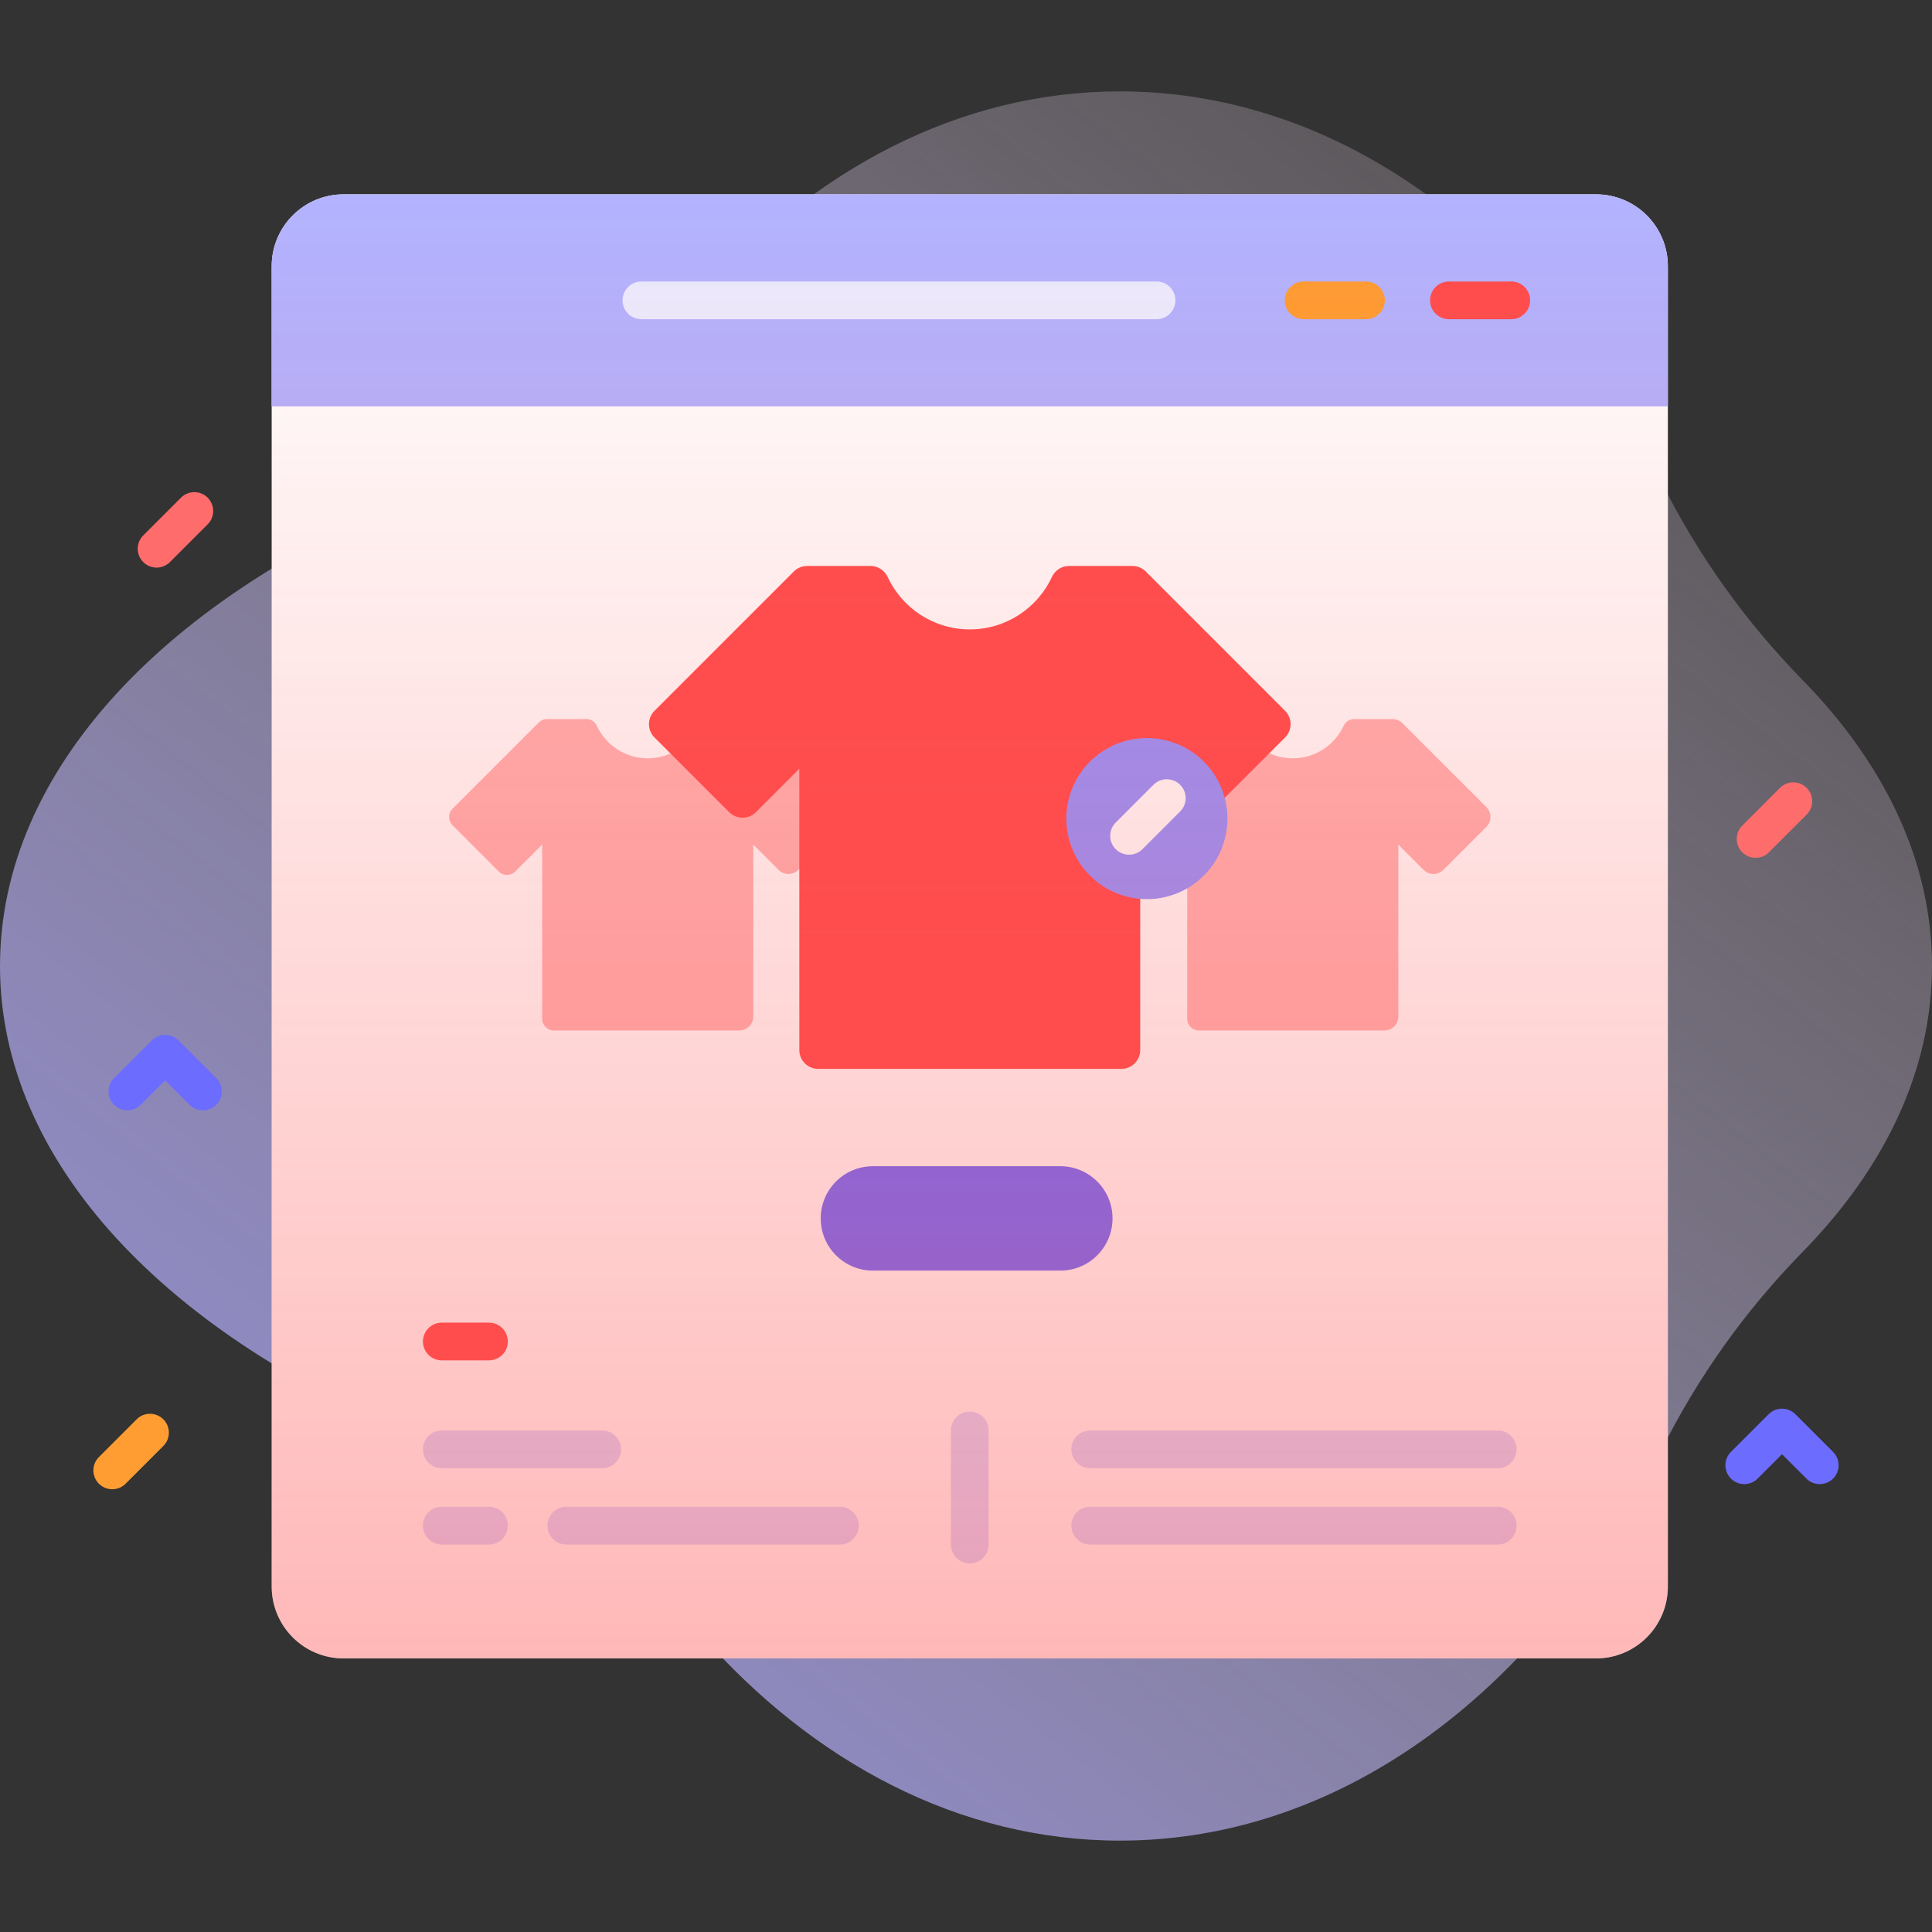 <svg id="Capa_1" enable-background="new 0 0 512 512" height="512" viewBox="0 0 512 512" width="512" xmlns="http://www.w3.org/2000/svg" xmlns:xlink="http://www.w3.org/1999/xlink"><rect x="0" y="0" width="512" height="512" fill="#333333" stroke="none"/><linearGradient id="SVGID_1_" gradientUnits="userSpaceOnUse" x1="-19.521" x2="541.45" y1="614.372" y2="-104.09"><stop offset=".007" stop-color="#9494ff"/><stop offset=".992" stop-color="#ffe8dc" stop-opacity="0"/></linearGradient><linearGradient id="SVGID_2_" gradientUnits="userSpaceOnUse" x1="257" x2="257" y1="439.5" y2="51.5"><stop offset="0" stop-color="#ff4d4d" stop-opacity=".4"/><stop offset="1" stop-color="#ff4d4d" stop-opacity="0"/></linearGradient><g><path d="m512 256c0-27.631-12.504-53.535-34.347-75.837-15.199-15.518-27.854-33.295-37.513-52.751-30.889-62.217-83.554-103.196-143.336-103.196-42.483 0-81.369 20.698-111.403 55.003-19.88 22.707-44.981 40.125-72.988 51.371-67.838 27.242-112.413 73.243-112.413 125.41s44.575 98.168 112.414 125.41c28.007 11.246 53.107 28.664 72.988 51.371 30.034 34.305 68.92 55.003 111.402 55.003 59.782 0 112.447-40.979 143.336-103.196 9.659-19.456 22.314-37.232 37.513-52.751 21.843-22.302 34.347-48.206 34.347-75.837z" fill="url(#SVGID_1_)"/><g><g><g><path d="m53.771 294.242c-1.28 0-2.559-.488-3.536-1.464l-6.464-6.464-6.464 6.464c-1.953 1.952-5.118 1.952-7.071 0-1.953-1.953-1.953-5.119 0-7.071l10-10c1.953-1.952 5.118-1.952 7.071 0l10 10c1.953 1.953 1.953 5.119 0 7.071-.977.975-2.257 1.464-3.536 1.464z" fill="#6c6cff"/></g><g><path d="m482.25 393.307c-1.28 0-2.559-.488-3.536-1.464l-6.464-6.464-6.464 6.464c-1.953 1.952-5.118 1.952-7.071 0-1.953-1.953-1.953-5.119 0-7.071l10-10c1.953-1.952 5.118-1.952 7.071 0l10 10c1.953 1.953 1.953 5.119 0 7.071-.977.975-2.256 1.464-3.536 1.464z" fill="#6c6cff"/></g></g><g><path d="m29.75 394.667c-1.28 0-2.559-.488-3.536-1.464-1.953-1.953-1.953-5.119 0-7.071l10-10c1.953-1.952 5.118-1.952 7.071 0 1.953 1.953 1.953 5.119 0 7.071l-10 10c-.976.975-2.255 1.464-3.535 1.464z" fill="#ff9d33"/><path d="m465.25 227.333c-1.28 0-2.559-.488-3.536-1.464-1.953-1.953-1.953-5.119 0-7.071l10-10c1.953-1.952 5.118-1.952 7.071 0 1.953 1.953 1.953 5.119 0 7.071l-10 10c-.976.976-2.255 1.464-3.535 1.464z" fill="#ff6c6c"/></g><path d="m41.5 150.422c-1.28 0-2.559-.488-3.536-1.464-1.953-1.953-1.953-5.119 0-7.071l10-10c1.953-1.952 5.118-1.952 7.071 0 1.953 1.953 1.953 5.119 0 7.071l-10 10c-.976.976-2.255 1.464-3.535 1.464z" fill="#ff6c6c"/><g><g><g><path d="m422.952 439.5h-331.904c-10.52 0-19.048-8.528-19.048-19.048v-349.904c0-10.52 8.528-19.048 19.048-19.048h331.905c10.52 0 19.048 8.528 19.048 19.048v349.905c-.001 10.519-8.529 19.047-19.049 19.047z" fill="#fff"/><path d="m442 107.69v-37.142c0-10.52-8.528-19.048-19.048-19.048h-331.904c-10.52 0-19.048 8.528-19.048 19.048v37.143h370z" fill="#b3b3ff"/><path d="m400.5 84.595h-16.52c-2.762 0-5-2.239-5-5s2.238-5 5-5h16.52c2.762 0 5 2.239 5 5s-2.238 5-5 5z" fill="#ff4d4d"/><path d="m362 84.595h-16.52c-2.762 0-5-2.239-5-5s2.238-5 5-5h16.52c2.762 0 5 2.239 5 5s-2.238 5-5 5z" fill="#ff9d33"/><path d="m306.5 84.595h-136.52c-2.762 0-5-2.239-5-5s2.238-5 5-5h136.52c2.762 0 5 2.239 5 5s-2.238 5-5 5z" fill="#ebebff"/></g></g><g><path d="m257 414.316c-2.761 0-5-2.239-5-5v-30.226c0-2.761 2.239-5 5-5s5 2.239 5 5v30.226c0 2.762-2.239 5-5 5z" fill="#d9d9ff"/><g><g><g><path d="m129.58 409.317h-12.5c-2.762 0-5-2.239-5-5s2.238-5 5-5h12.5c2.762 0 5 2.239 5 5s-2.238 5-5 5z" fill="#d9d9ff"/></g><g><path d="m222.58 409.317h-72.5c-2.762 0-5-2.239-5-5s2.238-5 5-5h72.5c2.762 0 5 2.239 5 5s-2.238 5-5 5z" fill="#d9d9ff"/></g><g><path d="m159.58 389.09h-42.5c-2.762 0-5-2.239-5-5s2.238-5 5-5h42.5c2.762 0 5 2.239 5 5s-2.238 5-5 5z" fill="#d9d9ff"/></g></g><g><g><g><path d="m396.92 409.317h-108c-2.762 0-5-2.239-5-5s2.238-5 5-5h108c2.762 0 5 2.239 5 5s-2.238 5-5 5z" fill="#d9d9ff"/></g><g><path d="m396.92 389.09h-108c-2.762 0-5-2.239-5-5s2.238-5 5-5h108c2.762 0 5 2.239 5 5s-2.238 5-5 5z" fill="#d9d9ff"/></g></g></g></g></g><g><path d="m129.58 360.51h-12.5c-2.762 0-5-2.239-5-5s2.238-5 5-5h12.5c2.762 0 5 2.239 5 5s-2.238 5-5 5z" fill="#ff4d4d"/></g><g><g><g><path d="m393.907 219.133-11.4 11.4c-1.447 1.447-3.793 1.447-5.239 0l-6.7-6.7v45.551c0 2.046-1.659 3.705-3.705 3.705h-49.143c-1.71 0-3.096-1.386-3.096-3.096v-46.16l-7.13 7.131c-1.209 1.209-3.17 1.209-4.379 0l-12.261-12.261c-1.209-1.209-1.209-3.17 0-4.379l22.863-22.863c.581-.581 1.368-.907 2.189-.907h10.398c1.203 0 2.296.698 2.802 1.79 2.357 5.089 7.511 8.62 13.49 8.62s11.133-3.531 13.49-8.62c.506-1.092 1.598-1.79 2.802-1.79h10.146c.983 0 1.925.39 2.62 1.085l22.255 22.255c1.445 1.446 1.445 3.792-.002 5.239z" fill="#ffb3b3"/></g><g><path d="m222.968 219.133-11.4 11.4c-1.447 1.447-3.793 1.447-5.239 0l-6.7-6.7v45.551c0 2.046-1.659 3.705-3.705 3.705h-49.143c-1.71 0-3.096-1.386-3.096-3.096v-46.16l-7.13 7.131c-1.209 1.209-3.17 1.209-4.379 0l-12.261-12.261c-1.209-1.209-1.209-3.17 0-4.379l22.863-22.863c.581-.581 1.368-.907 2.189-.907h10.398c1.203 0 2.296.698 2.801 1.79 2.357 5.089 7.511 8.62 13.49 8.62s11.133-3.531 13.49-8.62c.506-1.092 1.598-1.79 2.801-1.79h10.146c.983 0 1.925.39 2.62 1.085l22.255 22.255c1.447 1.446 1.447 3.792 0 5.239z" fill="#ffb3b3"/></g></g><path d="m340.555 195.441-19.799 19.799c-1.953 1.953-5.118 1.953-7.071 0l-11.514-11.514v74.54c0 2.761-2.239 5-5 5h-80.34c-2.761 0-5-2.239-5-5v-74.54l-11.514 11.514c-1.953 1.953-5.118 1.953-7.071 0l-19.799-19.799c-1.953-1.953-1.953-5.118 0-7.071l36.92-36.92c.938-.938 2.21-1.464 3.536-1.464h16.791c1.943 0 3.708 1.127 4.524 2.89 3.806 8.218 12.129 13.92 21.784 13.92 9.654 0 17.978-5.702 21.784-13.92.816-1.763 2.581-2.89 4.524-2.89h16.791c1.326 0 2.598.527 3.536 1.464l36.92 36.92c1.95 1.953 1.95 5.118-.002 7.071z" fill="#ff4d4d"/><g><ellipse cx="303.915" cy="216.811" fill="#9494ff" rx="21.35" ry="21.35" transform="matrix(.23 -.973 .973 .23 23.079 462.783)"/><path d="m299.217 226.508c-1.28 0-2.559-.488-3.536-1.464-1.953-1.953-1.953-5.119 0-7.071l10-10c1.953-1.952 5.118-1.952 7.071 0 1.953 1.953 1.953 5.119 0 7.071l-10 10c-.976.976-2.255 1.464-3.535 1.464z" fill="#fff"/></g><g><g><path d="m217.5 322.892c0 7.64 6.193 13.833 13.833 13.833h49.667c7.64 0 13.833-6.193 13.833-13.833 0-7.64-6.193-13.833-13.833-13.833h-49.667c-7.64 0-13.833 6.194-13.833 13.833z" fill="#6c6cff"/></g></g></g></g></g><path d="m422.952 439.5h-331.904c-10.52 0-19.048-8.528-19.048-19.048v-349.904c0-10.52 8.528-19.048 19.048-19.048h331.905c10.52 0 19.048 8.528 19.048 19.048v349.905c-.001 10.519-8.529 19.047-19.049 19.047z" fill="url(#SVGID_2_)"/></g></svg>